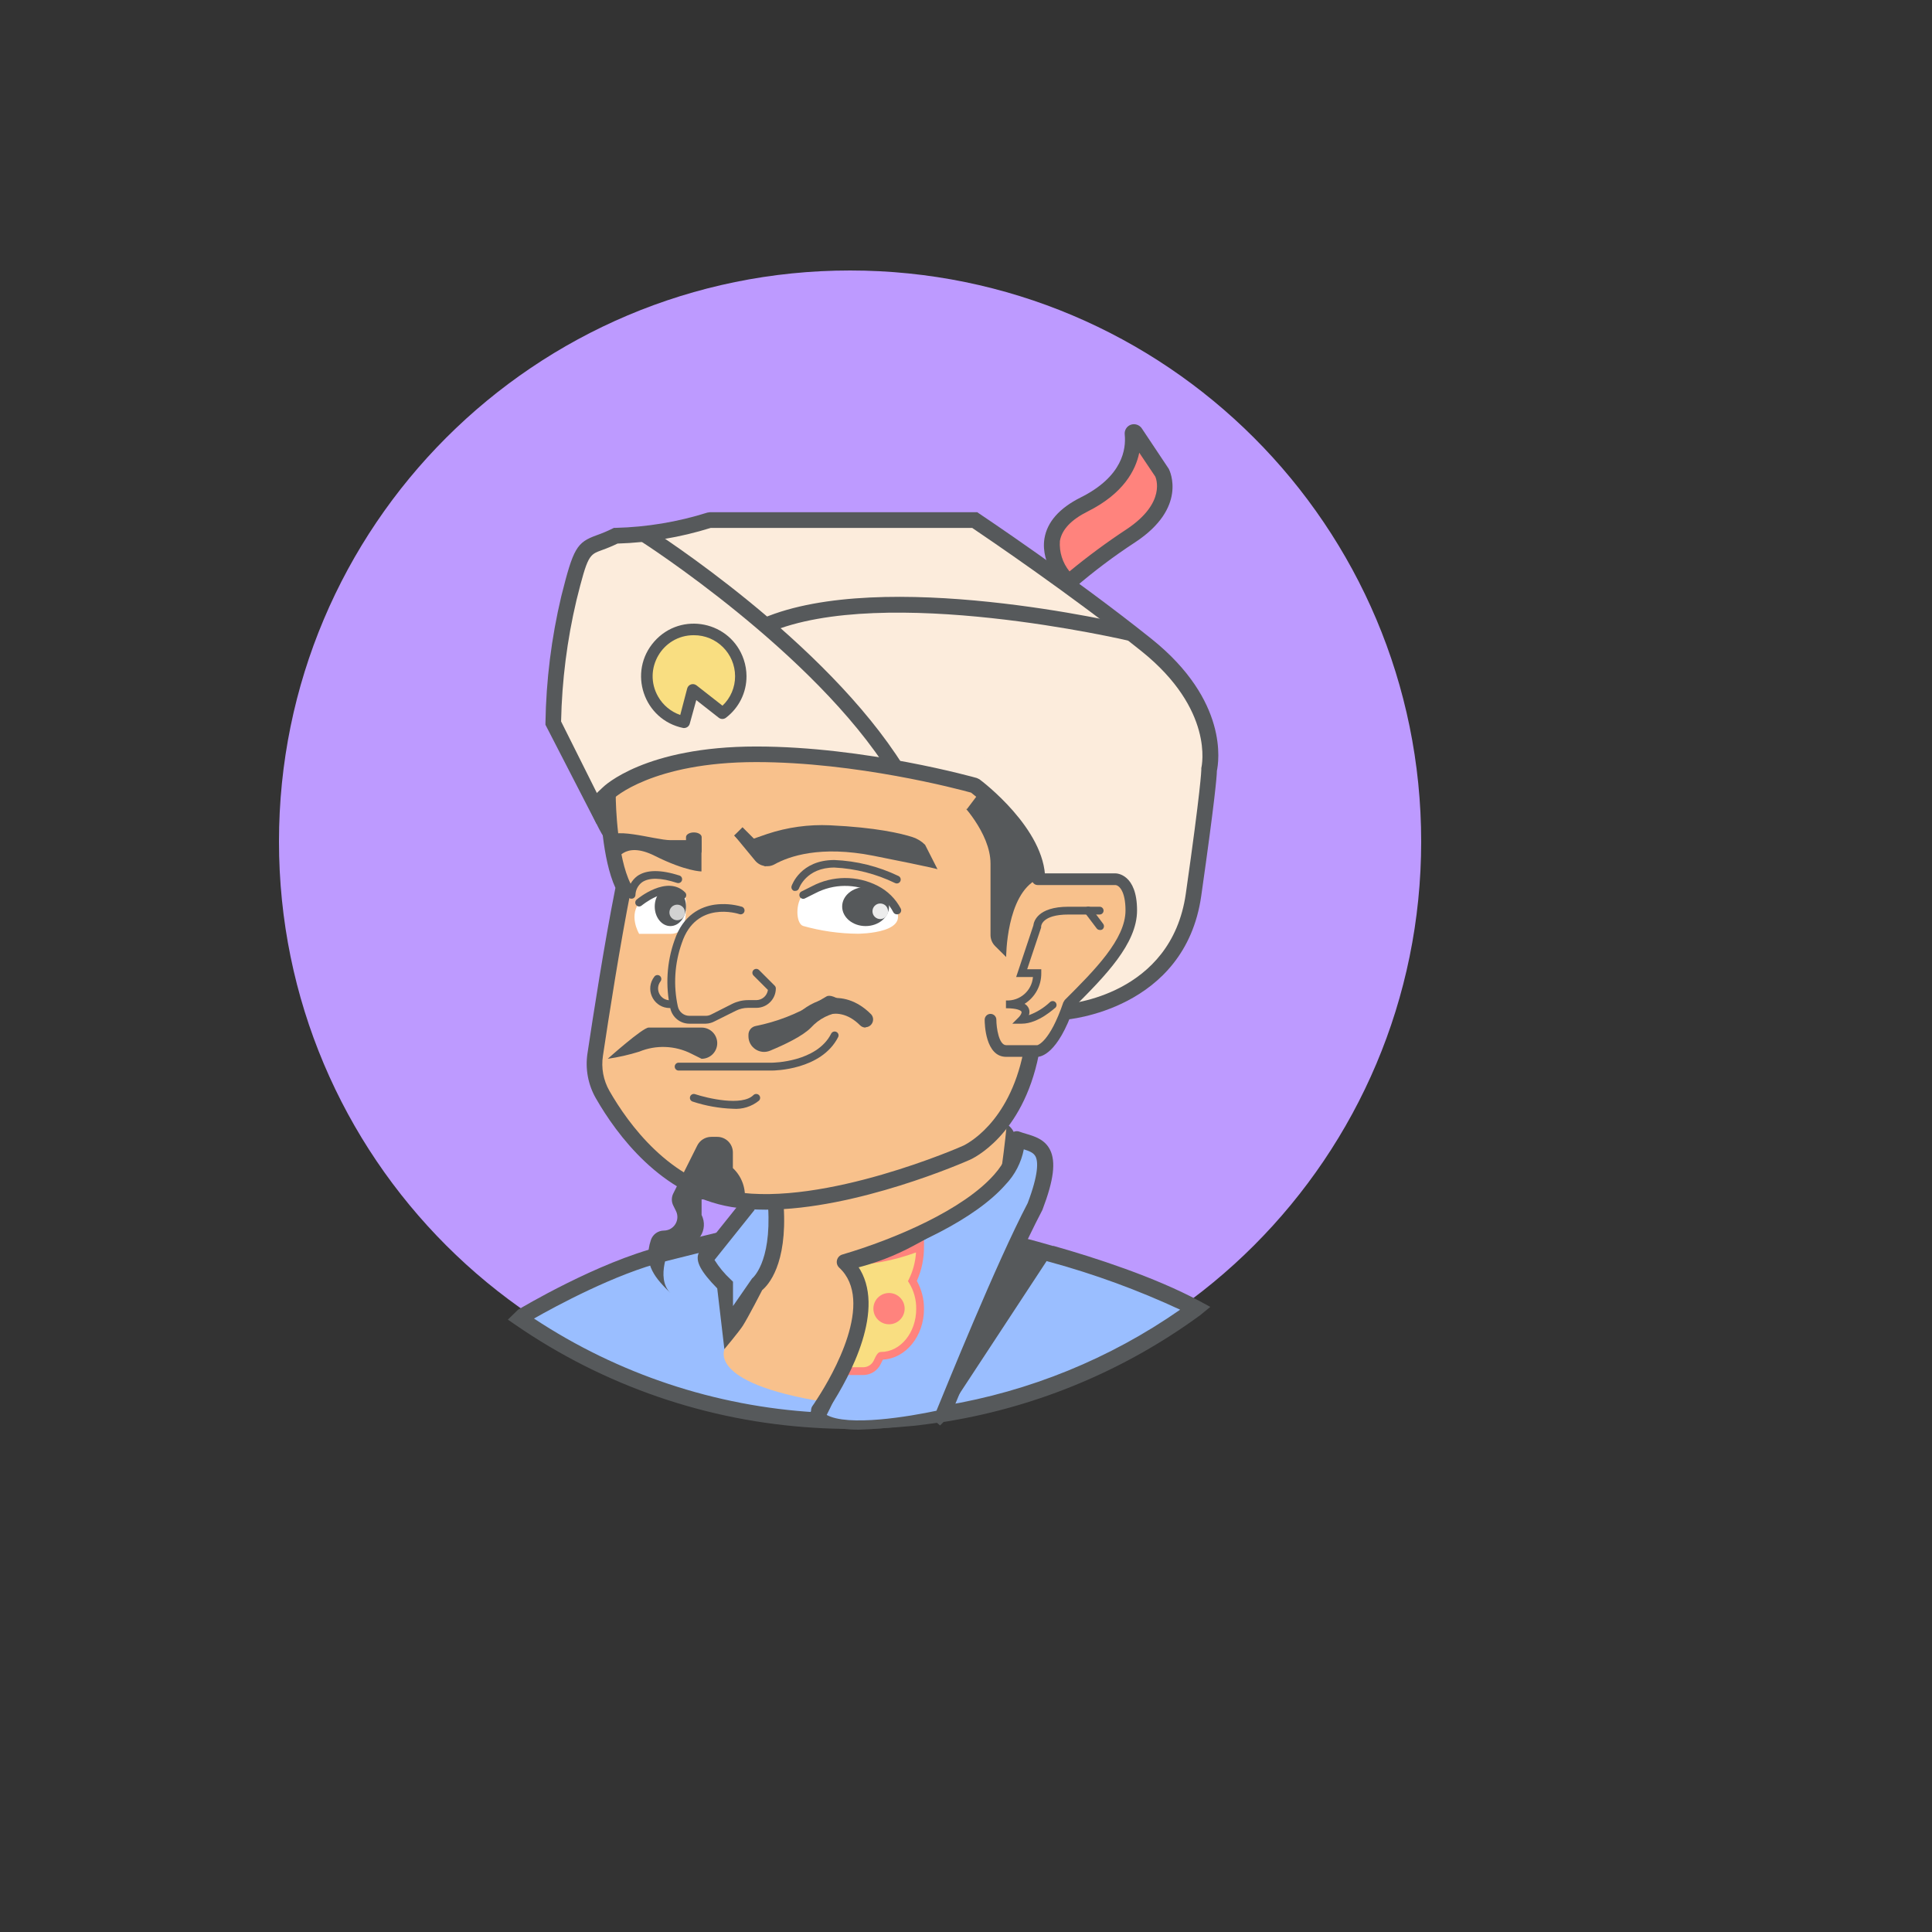 <svg xmlns="http://www.w3.org/2000/svg" version="1.1" xmlns:xlink="http://www.w3.org/1999/xlink" width="100%" height="100%" id="svgWorkerArea" viewBox="-25 -25 625 625" xmlns:idraw="https://idraw.muisca.co" style="background: white;"><rect x="-25" y="-25" width="625" height="625" fill="#333333" stroke="none"/><defs id="defsdoc"><pattern id="patternBool" x="0" y="0" width="10" height="10" patternUnits="userSpaceOnUse" patternTransform="rotate(35)"><circle cx="5" cy="5" r="4" style="stroke: none;fill: #ff000070;"></circle></pattern><clipPath id="a" transform="translate(-8 -8)"><circle cx="96" cy="96" r="88" fill="none" id="circleImp-267655272"></circle></clipPath></defs><g id="fileImp-682735736" class="cosito"><path id="circleImp-148399364" fill="#bd9aff" class="grouped" d="M65.25 247.25C65.25 145.178 147.928 62.5 250 62.5 352.072 62.5 434.75 145.178 434.75 247.25 434.75 349.322 352.072 432 250 432 147.928 432 65.25 349.322 65.25 247.25 65.25 247.25 65.25 247.25 65.25 247.25"></path><path id="pathImp-721478692" fill="#9abeff" class="grouped" d="M361.711 398.409C337.895 415.856 310.306 427.449 281.176 432.251 281.176 432.251 279.077 432.566 279.077 432.566 279.022 432.612 278.943 432.612 278.888 432.566 277.565 432.755 276.264 432.965 274.941 433.112 273.073 433.364 271.204 433.616 269.273 433.763 262.948 434.446 256.592 434.79 250.231 434.792 250.231 434.792 250 434.792 250 434.792 246.221 434.792 242.421 434.687 238.684 434.435 204.439 432.434 171.398 421.077 143.16 401.6 143.16 401.6 143.811 400.928 143.811 400.928 143.811 400.928 169.004 385.791 189.285 380.731 189.285 380.731 209.481 375.672 209.481 375.672 209.481 375.672 295.369 375.672 295.369 375.672 295.369 375.672 297.783 376.239 301.835 377.246 301.882 377.229 301.934 377.229 301.982 377.246 301.982 377.246 303.094 377.498 303.094 377.498 306.286 378.317 310.317 379.367 314.914 380.731 314.914 380.731 314.914 380.731 314.914 380.731 328.918 384.657 347.56 390.767 361.711 398.409 361.711 398.409 361.711 398.409 361.711 398.409"></path><path id="pathImp-466005315" fill="#56595b" class="grouped" d="M250.21 437.248C246.011 437.248 242.19 437.122 238.579 436.891 203.885 434.843 170.413 423.335 141.795 403.615 141.795 403.615 139.297 401.894 139.297 401.894 139.297 401.894 142.572 398.703 142.572 398.703 143.622 398.073 168.395 383.293 188.76 378.212 188.76 378.212 209.565 373.089 209.565 373.089 209.565 373.089 296.019 373.089 296.019 373.089 296.019 373.089 298.35 373.614 302.318 374.601 302.318 374.601 303.346 374.832 303.346 374.832 303.346 374.832 303.724 374.832 303.724 374.832 307.021 375.672 311.009 376.722 315.523 378.044 315.523 378.044 315.817 378.044 315.817 378.044 329.295 381.865 348.421 388.058 363.012 395.868 363.012 395.868 366.539 397.779 366.539 397.779 366.539 397.779 363.201 400.508 363.201 400.508 339.052 418.155 311.103 429.897 281.596 434.792 281.596 434.792 280.253 435.002 280.253 435.002 280.253 435.002 279.098 436.135 279.098 436.135 279.098 436.135 278.111 435.275 278.111 435.275 277.146 435.422 276.18 435.568 275.214 435.673 273.346 435.925 271.435 436.198 269.462 436.345 263.064 436.978 256.638 437.279 250.21 437.248 250.21 437.248 250.21 437.248 250.21 437.248M147.758 401.558C174.941 419.504 206.377 429.961 238.894 431.874 242.421 432.104 246.053 432.209 250.063 432.209 256.374 432.214 262.681 431.885 268.958 431.223 270.889 431.055 272.716 430.824 274.521 430.572 275.865 430.425 277.146 430.215 278.426 430.026 278.426 430.026 279.665 429.837 279.665 429.837 279.665 429.837 279.665 429.837 279.665 429.837 279.665 429.837 280.736 429.669 280.736 429.669 308.068 425.112 334.044 414.527 356.777 398.682 343.171 392.353 329.054 387.184 314.578 383.23 314.578 383.23 314.159 383.125 314.159 383.125 309.603 381.76 305.593 380.711 302.444 379.913 302.444 379.913 301.604 379.703 301.604 379.703 301.604 379.703 300.596 379.472 300.596 379.472 297.699 378.737 295.726 378.275 295.033 378.128 295.033 378.128 209.859 378.128 209.859 378.128 209.859 378.128 189.956 383.104 189.956 383.104 174.043 387.093 154.665 397.611 147.758 401.537 147.758 401.537 147.758 401.558 147.758 401.558"></path><path id="pathImp-587873381" fill="#fcecdc" class="grouped" d="M184.372 148.199C183.343 148.325 176.583 148.325 176.583 148.325 176.583 148.325 164.721 153.468 164.721 153.468 157.331 171.023 153.884 189.986 154.623 209.019 154.623 209.019 169.781 239.335 169.781 239.335 169.781 239.335 245.549 234.296 245.549 234.296 245.549 234.296 277.649 264.486 277.649 264.486 274.458 237.802 261.274 223.442 248.069 201.503 244.625 191.09 208.599 164.175 184.372 148.199 184.372 148.199 184.372 148.199 184.372 148.199"></path><path id="pathImp-418875400" fill="#9abeff" class="grouped" d="M309.834 365.217C298.56 386.673 280.274 431.181 280.274 431.181 260.77 435.38 244.856 437.101 239.86 431.181 239.86 431.181 240.573 430.215 241.623 428.514 246.935 420.264 261.169 395.26 248.048 383.188 267.446 377.477 288.713 367.631 298.434 356.525 302.171 352.326 304.207 347.833 303.85 343.383 309.834 345.608 317.602 344.705 309.834 365.217 309.834 365.217 309.834 365.217 309.834 365.217"></path><path id="pathImp-923760302" fill="#f8c18c" class="grouped" d="M186.828 327.616C186.828 327.616 185.548 224.744 185.548 224.744 185.548 224.744 218.55 211.79 272.695 226.633 282.793 261.988 282.793 312.5 282.793 312.5 282.793 312.5 267.635 352.914 267.635 352.914 267.635 352.914 218.383 383.23 187.458 350.395 186.672 342.829 186.462 335.214 186.828 327.616 186.828 327.616 186.828 327.616 186.828 327.616"></path><path id="pathImp-433290709" fill="#fcecdc" class="grouped" d="M343.823 181.076C343.823 181.076 341.262 178.871 337.168 175.491 267.341 165.813 236.291 173.749 223.526 177.087 234.947 185.988 243.702 194.071 245.318 198.753 258.524 220.734 271.708 235.094 274.899 261.736 274.899 261.736 317.308 301.625 317.308 301.625 317.308 301.625 353.943 287.097 358.981 261.736 379.199 201.272 343.823 181.076 343.823 181.076 343.823 181.076 343.823 181.076 343.823 181.076"></path><path id="pathImp-888954207" fill="#fcecdc" class="grouped" d="M339.289 178.074C328.078 168.836 305.194 150.634 290.372 143.244 262.596 138.604 195.415 146.477 183.973 147.926 197.241 156.68 209.607 167.156 223.442 177.969 237.655 169.193 271.792 161.677 339.289 178.074 339.289 178.074 339.289 178.074 339.289 178.074"></path><path id="pathImp-109489031" fill="#fcecdc" class="grouped" d="M267.635 171.019C267.635 171.019 252.498 171.019 257.537 181.118 264.209 194.048 272.692 205.96 282.73 216.493 282.73 216.493 313.046 221.532 318.106 251.847 320.98 254.6 320.98 259.193 318.106 261.946 318.106 261.946 320.625 301.1 320.625 301.1 320.625 301.1 353.46 312.458 363.558 251.847 368.618 226.654 368.618 206.374 353.46 191.237 338.302 176.1 333.263 176.079 333.263 176.079 333.263 176.079 268.895 171.019 268.895 171.019"></path><path id="pathImp-718388710" fill="#f8c18c" class="grouped" d="M310.589 259.426C310.589 259.426 335.783 259.426 335.783 259.426 340.161 261.326 342.359 266.259 340.842 270.784 339.646 278.909 331.563 288.399 323.144 297.951 323.144 297.951 312.647 314.893 312.647 314.893 312.647 314.893 304.963 314.704 308.259 314.893 311.555 315.082 305.488 330.093 305.488 330.093 305.488 330.093 290.33 345.251 290.33 345.251 271.869 356.084 251.091 362.36 229.72 363.558 209.502 362.298 209.502 355.349 209.502 355.349 209.502 355.349 249.916 355.349 265.074 345.251 275.949 330.744 276.432 300.659 275.823 284.808 275.597 279.043 270.843 274.494 265.074 274.521 265.074 274.521 265.074 274.521 265.074 274.521 265.074 274.521 270.134 244.206 239.881 249.328 255.039 239.209 260.098 244.269 255.039 224.135 270.197 224.135 290.393 229.174 290.393 229.174 290.393 229.174 310.611 259.489 310.611 259.489"></path><path id="pathImp-732591994" fill="#ff837d" class="grouped" d="M340.905 148.283C356.042 138.184 351.003 128.086 351.003 128.086 351.003 128.086 340.905 112.886 340.905 112.886 340.905 112.886 345.944 128.044 325.747 138.079 305.551 148.115 320.688 163.273 320.688 163.273 327.078 157.822 333.833 152.813 340.905 148.283 340.905 148.283 340.905 148.283 340.905 148.283"></path><path id="pathImp-681300238" fill="#f8c18c" class="grouped" d="M207.025 219.642C207.025 219.642 196.926 231.651 186.828 236.753 186.828 241.812 191.867 251.911 191.867 251.911 191.867 251.911 201.965 251.911 201.965 251.911 201.965 251.911 206.395 268.958 206.395 268.958 206.395 268.958 215.107 270.029 215.107 270.029 215.107 270.029 207.025 272.128 207.025 282.226 206.764 287.733 208.569 293.138 212.084 297.384 212.084 297.384 222.183 297.384 222.183 297.384 220.881 301.583 207.801 312.521 203.414 312.521 203.414 312.521 201.965 312.521 201.965 312.521 201.965 312.521 196.926 312.521 196.926 322.64 191.867 332.738 196.926 347.833 196.926 347.833 196.926 347.833 207.025 342.774 207.025 342.774 207.025 342.774 201.965 362.991 201.965 362.991 186.723 351.276 172.447 338.617 166.611 317.518 166.611 317.518 176.709 267.005 176.709 267.005 176.709 267.005 171.67 231.651 171.67 231.651 171.67 231.651 191.867 217.858 207.025 219.642 207.025 219.642 207.025 219.642 207.025 219.642"></path><path id="pathImp-806329710" fill="#fff" class="grouped" d="M181.768 277.104C181.768 277.104 177.969 270.805 182.398 266.376 184.905 263.788 188.274 262.212 191.867 261.946 194.686 261.885 196.987 264.187 196.926 267.005 196.926 272.065 196.926 277.104 191.867 277.104 191.867 277.104 181.768 277.104 181.768 277.104"></path><path id="pathImp-221830170" fill="#fff" class="grouped" d="M234.8 274.542C232.407 273.745 232.281 266.963 234.8 264.444 244.919 259.385 256.277 259.385 263.226 266.963 272.065 277.062 252.498 277.062 252.498 277.062 246.513 277.017 240.56 276.17 234.8 274.542 234.8 274.542 234.8 274.542 234.8 274.542"></path><path id="pathImp-96112600" fill="#56595b" class="grouped" d="M320.604 166.926C320.604 166.926 318.903 165.225 318.903 165.225 318.609 164.931 311.513 157.709 312.878 149.206 313.76 143.853 317.707 139.381 324.614 135.917 338.197 129.136 339.31 120.255 338.848 115.574 338.693 114.194 339.499 112.886 340.8 112.403 342.119 111.942 343.583 112.425 344.369 113.579 344.369 113.579 353.103 126.68 353.103 126.68 353.502 127.435 359.107 139.276 342.291 150.382 342.291 150.382 342.291 150.382 342.291 150.382 335.329 154.929 328.68 159.937 322.388 165.372 322.388 165.372 320.604 166.926 320.604 166.926M343.55 121.452C342.375 127.141 338.449 134.657 326.881 140.452 321.507 143.139 318.483 146.351 317.875 150.025 317.624 153.576 318.735 157.089 320.982 159.851 326.904 154.965 333.085 150.403 339.499 146.183 352.452 137.555 348.883 129.514 348.736 129.178 348.736 129.178 343.55 121.452 343.55 121.452"></path><path id="ellipseImp-436839855" fill="#56595b" class="grouped" d="M186.807 268.265C186.807 264.774 189.071 261.946 191.867 261.946 194.662 261.946 196.926 264.774 196.926 268.265 196.926 271.756 194.662 274.584 191.867 274.584 189.071 274.584 186.807 271.756 186.807 268.265 186.807 268.265 186.807 268.265 186.807 268.265"></path><path id="ellipseImp-99539927" fill="#56595b" class="grouped" d="M247.439 268.265C247.439 264.774 250.83 261.946 255.018 261.946 259.205 261.946 262.596 264.774 262.596 268.265 262.596 271.756 259.205 274.584 255.018 274.584 250.83 274.584 247.439 271.756 247.439 268.265 247.439 268.265 247.439 268.265 247.439 268.265"></path><path id="pathImp-458615900" fill="#56595b" class="grouped" d="M232.281 263.205C232.149 263.226 232.014 263.226 231.882 263.205 231.22 262.986 230.863 262.271 231.084 261.61 231.21 261.274 234.023 253.212 244.919 253.212 252.121 253.508 259.187 255.273 265.683 258.398 266.555 258.834 266.628 260.051 265.814 260.589 265.436 260.839 264.954 260.868 264.549 260.665 258.41 257.689 251.733 255.983 244.919 255.648 235.829 255.648 233.519 262.303 233.477 262.366 233.304 262.876 232.82 263.216 232.281 263.205 232.281 263.205 232.281 263.205 232.281 263.205"></path><path id="pathImp-182839901" fill="#56595b" class="grouped" d="M179.249 265.725C179.249 265.725 179.249 265.725 179.249 265.725 178.557 265.736 177.989 265.178 177.989 264.486 178.075 262.082 179.239 259.846 181.16 258.398 184.141 256.298 188.739 256.298 194.806 258.23 195.727 258.537 195.97 259.726 195.244 260.37 194.907 260.669 194.436 260.766 194.008 260.623 188.844 258.902 184.918 258.839 182.671 260.434 181.397 261.4 180.626 262.888 180.572 264.486 180.561 265.199 179.961 265.76 179.249 265.725 179.249 265.725 179.249 265.725 179.249 265.725"></path><path id="pathImp-466499468" fill="#56595b" class="grouped" d="M203.309 306.16C203.309 306.16 198.018 306.16 198.018 306.16 195.083 306.168 192.532 304.147 191.867 301.289 190.22 293.956 190.679 286.308 193.189 279.224 196.003 270.826 201.839 268.286 206.206 267.656 209.153 267.265 212.149 267.493 215.002 268.328 215.656 268.557 216.009 269.264 215.8 269.924 215.581 270.585 214.866 270.943 214.205 270.721 213.638 270.532 200.18 266.271 195.583 280.022 193.219 286.65 192.775 293.811 194.302 300.68 194.711 302.402 196.248 303.619 198.018 303.619 198.018 303.619 203.309 303.619 203.309 303.619 203.899 303.623 204.482 303.486 205.009 303.221 205.009 303.221 211.895 299.736 211.895 299.736 213.482 298.952 215.227 298.543 216.997 298.539 216.997 298.539 219.663 298.539 219.663 298.539 221.56 298.526 223.161 297.122 223.421 295.243 223.421 295.243 218.761 290.582 218.761 290.582 218.073 289.895 218.388 288.722 219.326 288.471 219.762 288.354 220.226 288.479 220.545 288.798 220.545 288.798 225.605 293.857 225.605 293.857 225.842 294.09 225.978 294.406 225.982 294.739 225.982 298.217 223.163 301.037 219.684 301.037 219.684 301.037 216.997 301.037 216.997 301.037 215.618 301.035 214.259 301.359 213.029 301.982 213.029 301.982 206.122 305.425 206.122 305.425 205.254 305.886 204.291 306.137 203.309 306.16 203.309 306.16 203.309 306.16 203.309 306.16"></path><path id="pathImp-801926205" fill="#56595b" class="grouped" d="M191.678 301.1C186.829 301.117 183.781 295.879 186.19 291.672 186.337 291.416 186.501 291.171 186.681 290.939 187.092 290.371 187.892 290.257 188.445 290.687 188.997 291.118 189.1 291.914 188.676 292.471 186.898 294.795 188.302 298.171 191.202 298.549 191.36 298.57 191.519 298.58 191.678 298.581 192.648 298.581 193.254 299.63 192.769 300.47 192.544 300.86 192.128 301.1 191.678 301.1 191.678 301.1 191.678 301.1 191.678 301.1"></path><path id="pathImp-7815446" fill="#56595b" class="grouped" d="M224.807 321.318C224.807 321.318 194.386 321.318 194.386 321.318 193.408 321.192 192.934 320.054 193.532 319.271 193.739 318.999 194.047 318.821 194.386 318.777 194.386 318.777 224.807 318.777 224.807 318.777 224.954 318.777 239.251 318.651 243.891 309.372 244.208 308.762 244.955 308.519 245.57 308.826 246.197 309.127 246.453 309.886 246.137 310.506 240.7 321.192 225.353 321.318 224.807 321.318 224.807 321.318 224.807 321.318 224.807 321.318"></path><path id="pathImp-736694270" fill="#56595b" class="grouped" d="M181.768 268.244C181.392 268.251 181.034 268.08 180.803 267.782 180.361 267.253 180.427 266.467 180.95 266.019 181.349 265.683 190.817 257.894 196.632 263.688 197.115 264.185 197.115 264.976 196.632 265.473 196.145 265.979 195.335 265.979 194.848 265.473 190.649 261.274 182.65 267.887 182.566 267.95 182.343 268.139 182.061 268.243 181.768 268.244 181.768 268.244 181.768 268.244 181.768 268.244"></path><path id="pathImp-343057025" fill="#56595b" class="grouped" d="M265.116 270.784C264.638 270.783 264.201 270.516 263.982 270.092 262.585 267.391 260.384 265.191 257.684 263.793 251.729 260.797 244.696 260.852 238.789 263.94 238.789 263.94 235.514 265.578 235.514 265.578 234.692 266.092 233.621 265.524 233.587 264.555 233.567 264.015 233.895 263.522 234.401 263.331 234.401 263.331 237.676 261.694 237.676 261.694 244.323 258.196 252.256 258.149 258.943 261.568 262.134 263.189 264.74 265.765 266.397 268.937 266.714 269.563 266.459 270.327 265.83 270.637 265.609 270.749 265.363 270.8 265.116 270.784 265.116 270.784 265.116 270.784 265.116 270.784"></path><path id="pathImp-636982474" fill="#fcecdc" class="grouped" d="M227.389 143.874C227.389 143.874 207.025 145.763 217.123 155.862 232.281 165.96 243.66 173.539 243.009 172.279 242.358 171.019 224.114 177.339 224.114 177.339 224.114 177.339 183.721 147.548 183.721 147.548 203.435 142.845 217.669 141.816 227.389 143.874 227.389 143.874 227.389 143.874 227.389 143.874"></path><path id="pathImp-28398507" fill="#fcecdc" class="grouped" d="M207.025 165.96C207.025 165.96 207.025 171.019 207.025 171.019 207.025 171.019 217.123 176.079 217.123 191.237 213.005 198.622 207.906 205.416 201.965 211.434 201.965 211.434 181.768 206.374 176.772 211.434 176.772 211.434 176.772 216.493 176.772 216.493 176.772 216.493 207.088 216.493 217.186 211.434 227.284 206.374 247.502 212.819 247.502 220.398 252.401 221.984 257.466 223.005 262.596 223.442 262.596 223.442 241.119 189.851 226.591 180.488 212.063 171.125 207.025 165.96 207.025 165.96 207.025 165.96 207.025 165.96 207.025 165.96"></path><path id="pathImp-22298769" fill="#56595b" class="grouped" d="M319.596 304.879C319.596 304.879 319.239 299.841 319.239 299.841 320.667 299.841 353.901 296.985 358.603 264.15 363.495 229.929 363.621 224.261 363.621 224.072 363.621 224.072 363.621 223.463 363.621 223.463 363.81 222.728 367.82 204.568 344.285 185.673 321.402 167.345 294.004 148.828 289.511 145.784 289.511 145.784 204.904 145.784 204.904 145.784 195.138 148.829 185.003 150.531 174.777 150.844 173.145 151.635 171.47 152.336 169.76 152.943 165.561 154.455 165.12 154.623 161.488 169.172 158.45 182.032 156.783 195.178 156.512 208.389 156.512 208.389 171.397 238.159 171.397 238.159 171.397 238.159 167.954 241.497 167.954 241.497 167.954 241.497 151.453 209.46 151.453 209.46 151.453 209.46 151.453 208.872 151.453 208.872 151.667 195.067 153.385 181.325 156.575 167.891 160.48 152.335 161.53 150.487 168.059 148.136 169.765 147.535 171.433 146.834 173.056 146.036 173.056 146.036 173.602 145.763 173.602 145.763 173.602 145.763 174.19 145.763 174.19 145.763 184.246 145.511 194.217 143.851 203.812 140.83 203.812 140.83 204.61 140.704 204.61 140.704 204.61 140.704 291.149 140.704 291.149 140.704 291.149 140.704 291.779 141.145 291.779 141.145 292.072 141.334 322.472 161.635 347.518 181.685 372.565 201.734 369.248 221.574 368.66 224.387 368.66 225.941 368.03 233.771 363.6 264.822 358.33 301.835 319.995 304.858 319.596 304.879 319.596 304.879 319.596 304.879 319.596 304.879"></path><path id="pathImp-818431833" fill="#56595b" class="grouped" d="M212.567 245.276C212.567 245.276 219.243 253.359 219.243 253.359 220.764 255.244 223.413 255.774 225.542 254.619 230.286 251.974 240.448 248.446 257.6 251.847 277.502 255.794 278.279 256.193 278.279 256.193 278.279 256.193 274.269 248.299 274.269 248.299 273.144 247.173 271.771 246.324 270.26 245.822 266.565 244.625 258.419 242.673 243.513 241.98 236.639 241.663 229.765 242.61 223.232 244.772 223.232 244.772 217.186 246.872 217.186 246.872 217.186 246.872 215.254 242.862 215.254 242.862 215.254 242.862 212.567 245.276 212.567 245.276"></path><path id="pathImp-285511686" fill="#56595b" class="grouped" d="M340.275 182.314C339.478 182.125 261.064 163.756 223.757 179.669 223.757 179.669 221.784 175.008 221.784 175.008 260.623 158.465 338.155 176.625 341.451 177.402 341.451 177.402 340.275 182.314 340.275 182.314"></path><path id="pathImp-419019693" fill="#56595b" class="grouped" d="M207.025 312.458C207.025 312.458 207.025 312.458 207.025 312.458 207.025 315.252 204.759 317.518 201.965 317.518 201.965 317.518 198.585 315.838 198.585 315.838 193.343 313.204 187.215 312.974 181.79 315.208 178.462 316.247 175.057 317.019 171.607 317.518 171.607 317.518 182.902 307.419 184.834 307.419 184.834 307.419 201.902 307.419 201.902 307.419 204.713 307.384 207.013 309.647 207.025 312.458 207.025 312.458 207.025 312.458 207.025 312.458"></path><path id="circleImp-612919061" fill="#d2d2d2" class="grouped" d="M191.552 270.175C191.552 268.784 192.679 267.656 194.071 267.656 195.463 267.656 196.59 268.784 196.59 270.175 196.59 271.567 195.463 272.695 194.071 272.695 192.679 272.695 191.552 271.567 191.552 270.175 191.552 270.175 191.552 270.175 191.552 270.175"></path><path id="circleImp-867753286" fill="#ececec" class="grouped" d="M257.243 269.798C257.243 268.406 258.37 267.278 259.762 267.278 261.154 267.278 262.282 268.406 262.282 269.798 262.282 271.19 261.154 272.317 259.762 272.317 258.37 272.317 257.243 271.19 257.243 269.798 257.243 269.798 257.243 269.798 257.243 269.798"></path><path id="pathImp-27702244" fill="#56595b" class="grouped" d="M217.123 309.771C217.123 309.771 217.123 310.233 217.123 310.233 217.128 313.843 220.804 316.286 224.135 314.893 228.796 312.962 234.632 310.191 237.34 307.44 239.956 304.552 243.559 302.747 247.439 302.381 247.439 302.381 252.498 302.381 252.498 302.381 250.273 301.058 244.604 296.082 242.379 297.342 242.379 297.342 238.768 299.442 238.768 299.442 232.808 303.027 226.274 305.555 219.453 306.916 219.453 306.916 219.453 306.916 219.453 306.916 218.089 307.179 217.108 308.381 217.123 309.771 217.123 309.771 217.123 309.771 217.123 309.771"></path><path id="pathImp-983036176" fill="#56595b" class="grouped" d="M255.018 307.419C254.349 307.421 253.707 307.157 253.233 306.685 245.213 298.665 237.445 305.845 236.585 306.685 235.211 308.058 232.865 307.43 232.362 305.553 232.129 304.682 232.378 303.753 233.016 303.116 237.214 298.917 247.397 293.71 256.802 303.116 258.096 304.56 257.342 306.864 255.444 307.262 255.303 307.292 255.161 307.309 255.018 307.314 255.018 307.314 255.018 307.419 255.018 307.419"></path><path id="pathImp-57280414" fill="#56595b" class="grouped" d="M199.446 251.847C198.06 251.847 196.926 251.176 196.926 250.336 196.926 250.336 196.926 245.801 196.926 245.801 196.926 244.961 198.06 244.29 199.467 244.29 199.467 244.29 199.467 244.29 199.467 244.29 200.852 244.29 201.986 244.961 201.986 245.801 201.986 245.801 201.986 250.336 201.986 250.336 201.986 251.176 200.873 251.847 199.467 251.847 199.467 251.847 199.446 251.847 199.446 251.847"></path><path id="rectImp-336205200" fill="#56595b" class="grouped" d="M212.513 245.297C212.513 245.297 215.201 242.61 215.201 242.61 215.201 242.61 225.206 252.615 225.206 252.615 225.206 252.615 222.519 255.302 222.519 255.302 222.519 255.302 212.513 245.297 212.513 245.297 212.513 245.297 212.513 245.297 212.513 245.297"></path><path id="pathImp-481890695" fill="#56595b" class="grouped" d="M171.544 246.788C169.991 247.46 163.399 231.294 161.551 226.591 161.551 226.591 171.67 234.989 171.67 234.989 171.67 234.989 171.544 246.788 171.544 246.788"></path><path id="pathImp-738052436" fill="#56595b" class="grouped" d="M285.333 234.17C285.333 234.17 295.432 244.269 295.432 254.367 295.432 254.367 295.432 277.461 295.432 277.461 295.428 278.798 295.957 280.082 296.901 281.03 296.901 281.03 300.491 284.599 300.491 284.599 300.491 284.599 300.491 264.402 310.589 259.406 310.589 252.204 300.281 238.117 292.912 231.63 291.595 230.053 289.17 230.053 287.853 231.63 287.853 231.63 285.333 234.17 285.333 234.17"></path><path id="pathImp-206642383" fill="#fcecdc" class="grouped" d="M247.439 220.398C252.783 222.041 258.313 223 263.898 223.253 263.898 223.253 247.9 193.609 226.591 180.488"></path><path id="pathImp-257615779" fill="#56595b" class="grouped" d="M212.084 333.683C207.65 333.528 203.26 332.744 199.047 331.353 198.385 331.133 198.028 330.418 198.249 329.757 198.469 329.096 199.184 328.738 199.845 328.959 203.855 330.282 215.065 332.949 218.739 329.253 219.236 328.771 220.027 328.771 220.524 329.253 221.032 329.748 221.032 330.564 220.524 331.059 218.153 332.986 215.13 333.926 212.084 333.683 212.084 333.683 212.084 333.683 212.084 333.683"></path><path id="pathImp-312541382" fill="#f8c18c" class="grouped" d="M250 229.111C250 229.111 287.79 236.753 287.79 236.753 287.79 236.753 292.912 229.971 292.912 229.971 292.912 229.971 255.018 219.012 234.8 224.156 234.8 229.111 250 229.111 250 229.111 250 229.111 250 229.111 250 229.111"></path><path id="pathImp-702823118" fill="#56595b" class="grouped" d="M262.974 225.395C238.306 185.925 182.692 150.34 182.125 149.983 182.125 149.983 184.834 145.784 184.834 145.784 187.164 147.254 241.98 182.356 267.257 222.791 267.257 222.791 262.974 225.395 262.974 225.395"></path><path id="pathImp-147514673" fill="#56595b" class="grouped" d="M174.19 253.737C174.19 253.737 176.709 246.788 186.786 251.847 196.863 256.907 201.923 256.907 201.923 256.907 201.923 256.907 201.923 246.788 201.923 246.788 201.923 246.788 191.867 246.788 191.867 246.788 186.828 246.788 171.67 241.749 171.67 246.788 171.422 249.365 172.347 251.917 174.19 253.737 174.19 253.737 174.19 253.737 174.19 253.737"></path><path id="pathImp-422929522" fill="#56595b" class="grouped" d="M330.786 275.844C330.39 275.844 330.016 275.657 329.778 275.34 329.778 275.34 325.999 270.344 325.999 270.344 325.418 269.535 325.928 268.401 326.919 268.301 327.379 268.254 327.829 268.457 328.099 268.832 328.099 268.832 331.878 273.87 331.878 273.87 332.297 274.434 332.185 275.23 331.626 275.655 331.378 275.818 331.079 275.885 330.786 275.844 330.786 275.844 330.786 275.844 330.786 275.844"></path><path id="pathImp-877736629" fill="#56595b" class="grouped" d="M305.53 306.16C305.53 306.16 302.486 306.16 302.486 306.16 302.486 306.16 304.585 304.06 304.585 304.06 305.068 303.577 305.635 302.675 305.446 302.276 305.257 301.877 304.039 301.163 300.428 301.163 300.428 301.163 300.428 298.644 300.428 298.644 304.915 298.91 308.793 295.544 309.162 291.065 309.162 291.065 303.724 291.065 303.724 291.065 303.724 291.065 309.288 274.395 309.288 274.395 309.414 273.199 310.568 268.328 320.646 268.328 320.646 268.328 330.744 268.328 330.744 268.328 331.714 268.328 332.32 269.378 331.835 270.217 331.61 270.607 331.194 270.847 330.744 270.847 330.744 270.847 320.646 270.847 320.646 270.847 312.101 270.847 311.807 274.521 311.807 274.668 311.807 274.668 311.807 275.046 311.807 275.046 311.807 275.046 307.293 288.546 307.293 288.546 307.293 288.546 311.849 288.546 311.849 288.546 311.849 288.546 311.849 289.805 311.849 289.805 311.9 293.828 309.857 297.589 306.454 299.736 307.083 300.085 307.572 300.641 307.839 301.31 308.094 301.987 308.094 302.733 307.839 303.409 310.369 302.487 312.683 301.059 314.641 299.211 315.328 298.524 316.501 298.838 316.753 299.776 316.869 300.212 316.745 300.676 316.426 300.995 316.3 300.953 311.051 306.16 305.53 306.16 305.53 306.16 305.53 306.16 305.53 306.16"></path><path id="pathImp-636721737" fill="#56595b" class="grouped" d="M310.589 316.888C310.589 316.888 300.491 316.888 300.491 316.888 293.731 316.888 293.542 306.118 293.542 304.9 293.53 303.848 294.38 302.99 295.432 302.99 295.432 302.99 295.432 302.99 295.432 302.99 296.483 302.99 297.333 303.848 297.321 304.9 297.321 307.461 298.14 313.109 300.491 313.109 300.491 313.109 310.589 313.109 310.589 313.109 310.589 313.109 314.557 312.269 318.987 299.253 318.987 299.253 319.449 298.497 319.449 298.497 329.127 288.839 339.1 278.846 339.1 269.525 339.1 263.226 337 261.421 335.888 261.316 335.888 261.316 310.695 261.316 310.695 261.316 309.24 261.316 308.331 259.741 309.058 258.482 309.396 257.897 310.019 257.537 310.695 257.537 310.695 257.537 335.888 257.537 335.888 257.537 336.161 257.537 342.837 257.663 342.837 269.525 342.837 280.316 332.486 290.771 322.388 300.869 317.182 316.111 311.639 316.888 310.589 316.888 310.589 316.888 310.589 316.888 310.589 316.888"></path><path id="pathImp-131592915" fill="#56595b" class="grouped" d="M205.093 342.774C205.093 342.774 207.025 342.774 207.025 342.774 209.819 342.774 212.084 345.039 212.084 347.833 212.084 347.833 212.084 352.872 212.084 352.872 215.021 355.625 216.431 359.636 215.863 363.621 215.863 363.621 201.965 362.991 201.965 362.991 201.965 362.991 201.965 368.03 201.965 368.03 201.965 368.03 201.965 368.03 201.965 368.03 204.3 372.697 200.885 378.184 195.667 378.149 195.667 378.149 191.867 378.149 191.867 378.149 191.867 378.149 186.828 388.247 191.867 393.286 187.353 388.772 182.839 384.259 185.569 376.113 186.184 374.315 187.868 373.103 189.767 373.089 189.767 373.089 189.767 373.089 189.767 373.089 192.994 373.072 195.098 369.696 193.693 366.791 193.693 366.791 192.811 365.007 192.811 365.007 192.183 363.774 192.183 362.314 192.811 361.081 192.811 361.081 200.537 345.629 200.537 345.629 201.387 343.886 203.154 342.778 205.093 342.774 205.093 342.774 205.093 342.774 205.093 342.774"></path><path id="pathImp-941873008" fill="#56595b" class="grouped" d="M315.082 380.668C315.082 380.668 315.082 380.668 315.082 380.668 315.082 380.668 315.082 380.668 315.082 380.668 315.082 380.668 281.281 432.147 281.281 432.147 281.281 432.147 279.182 432.461 279.182 432.461 279.182 432.461 303.158 377.414 303.158 377.414 303.158 377.414 303.305 377.12 303.305 377.12 303.305 377.12 315.082 380.668 315.082 380.668"></path><path id="pathImp-211799848" fill="#f9de81" class="grouped" d="M270.217 389.36C271.875 392.062 272.733 395.177 272.695 398.346 272.695 406.743 267.047 413.504 260.098 413.504 259.888 413.504 259.363 414.511 258.839 415.603 258.007 417.415 256.192 418.572 254.199 418.563 254.199 418.563 247.439 418.563 247.439 418.563 247.9 418.059 252.099 396.309 249.769 389.612 248.509 385.812 247.439 383.188 247.439 383.188 247.439 383.188 262.596 383.188 272.632 378.149 272.705 382.023 271.878 385.86 270.217 389.36 270.217 389.36 270.217 389.36 270.217 389.36"></path><path id="pathImp-321870038" fill="#ff837d" class="grouped" d="M254.199 419.823C254.199 419.823 244.332 419.823 244.332 419.823 244.332 419.823 246.431 417.828 246.431 417.828 247.25 415.309 250.63 395.826 248.53 390.011 247.292 386.295 246.242 383.713 246.221 383.713 246.221 383.713 245.528 381.97 245.528 381.97 245.528 381.97 247.397 381.97 247.397 381.97 247.544 381.97 262.366 381.97 272.086 377.036 272.086 377.036 273.913 376.134 273.913 376.134 273.913 376.134 273.913 378.233 273.913 378.233 273.952 382.072 273.165 385.874 271.603 389.381 273.14 392.148 273.936 395.265 273.913 398.43 273.913 407.247 268.013 414.469 260.623 414.826 260.623 414.826 259.909 416.254 259.909 416.254 258.855 418.447 256.632 419.836 254.199 419.823 254.199 419.823 254.199 419.823 254.199 419.823M249.097 417.303C249.097 417.303 254.199 417.303 254.199 417.303 255.648 417.318 256.977 416.502 257.621 415.204 258.587 413.105 259.07 412.349 260.035 412.349 266.334 412.349 271.393 406.051 271.393 398.451 271.438 395.491 270.645 392.58 269.105 390.053 269.105 390.053 268.727 389.444 268.727 389.444 268.727 389.444 269.042 388.814 269.042 388.814 270.361 386.108 271.139 383.17 271.33 380.165 264.243 382.772 256.773 384.19 249.223 384.363 249.643 385.518 250.252 387.177 250.924 389.171 252.813 394.756 250.588 411.299 249.097 417.303 249.097 417.303 249.097 417.303 249.097 417.303"></path><path id="circleImp-725988252" fill="#ff837d" class="grouped" d="M257.537 398.346C257.537 395.55 259.801 393.286 262.596 393.286 265.392 393.286 267.656 395.55 267.656 398.346 267.656 401.141 265.392 403.405 262.596 403.405 259.801 403.405 257.537 401.141 257.537 398.346 257.537 398.346 257.537 398.346 257.537 398.346"></path><path id="pathImp-750659128" fill="#9abeff" class="grouped" d="M217.123 364.818C217.123 364.818 204.526 380.606 204.526 380.606 204.526 380.606 199.467 380.606 209.565 390.704 209.565 390.704 209.565 405.862 209.565 405.862 209.565 405.862 219.684 390.704 219.684 390.704 219.684 390.704 227.242 385.665 225.982 365.511"></path><path id="pathImp-462998039" fill="#56595b" class="grouped" d="M240.972 435.548C240.972 435.548 236.522 433.175 236.522 433.175 242.085 422.678 254.094 396.834 245.381 384.657 245.381 384.657 242.526 380.668 242.526 380.668 242.526 380.668 247.439 380.668 247.439 380.668 251.47 380.668 259.867 377.729 268.307 373.363 281.05 366.833 291.401 358.666 295.81 351.528 299.127 346.28 298.665 344.075 298.455 343.53 298.348 343.248 298.148 343.011 297.888 342.858 297.888 342.858 299.148 337.966 299.148 337.966 300.977 338.514 302.45 339.879 303.137 341.661 304.396 344.789 303.367 349.009 300.092 354.258 292.954 365.595 276.999 374.58 270.7 377.897 264.662 381.173 258.227 383.657 251.554 385.287 257.747 399.668 247.9 422.552 240.972 435.548 240.972 435.548 240.972 435.548 240.972 435.548"></path><path id="pathImp-853112390" fill="#56595b" class="grouped" d="M313.109 259.426C313.109 259.426 308.049 259.426 308.049 259.426 308.049 246.83 291.863 233.499 289.154 231.42 284.955 230.244 252.015 221.532 219.6 221.532 186.009 221.532 173.413 233.31 173.413 233.435 173.413 233.561 170.915 235.808 168.815 237.865 168.815 237.865 165.288 234.254 165.288 234.254 167.387 232.155 169.907 229.804 169.907 229.804 170.39 229.3 183.637 216.493 219.642 216.493 254.934 216.493 290.687 226.591 291.023 226.696 291.023 226.696 291.842 227.095 291.842 227.095 292.765 227.746 313.109 243.198 313.109 259.426 313.109 259.426 313.109 259.426 313.109 259.426"></path><path id="pathImp-631858116" fill="#f8c18c" class="grouped" d="M298.455 356.525C288.713 367.631 267.446 377.519 248.069 383.188 261.19 395.26 246.956 420.264 241.644 428.514 202.7 422.216 209.565 410.984 209.565 410.984 220.608 396.036 228.334 380.416 227.242 362.991 227.242 362.991 300.722 338.491 300.722 338.491 300.071 345.062 299.316 351.067 298.455 356.525 298.455 356.525 298.455 356.525 298.455 356.525"></path><path id="pathImp-247275384" fill="#f9de81" class="grouped" d="M214.604 193.756C214.61 198.452 212.42 202.88 208.683 205.723 208.683 205.723 199.152 198.207 199.152 198.207 199.152 198.207 196.423 208.704 196.423 208.704 184.988 206.377 180.362 192.545 188.094 183.806 195.827 175.067 210.119 177.977 213.821 189.042 214.34 190.596 214.605 192.223 214.604 193.861 214.604 193.861 214.604 193.756 214.604 193.756"></path><path id="pathImp-633243708" fill="#56595b" class="grouped" d="M196.423 210.51C196.423 210.51 196.045 210.51 196.045 210.51 183.185 207.891 177.983 192.334 186.68 182.507 195.377 172.68 211.451 175.953 215.613 188.399 216.187 190.113 216.483 191.907 216.493 193.714 216.521 199.005 214.055 203.999 209.838 207.193 209.158 207.718 208.209 207.718 207.529 207.193 207.529 207.193 200.244 201.482 200.244 201.482 200.244 201.482 198.144 209.082 198.144 209.082 197.944 209.883 197.247 210.461 196.423 210.51 196.423 210.51 196.423 210.51 196.423 210.51M199.446 180.488C189.232 180.462 182.82 191.503 187.905 200.361 189.496 203.135 192.037 205.24 195.058 206.29 195.058 206.29 197.304 197.724 197.304 197.724 197.469 197.103 197.934 196.606 198.543 196.402 199.154 196.207 199.82 196.325 200.327 196.716 200.327 196.716 208.725 203.288 208.725 203.288 211.342 200.81 212.816 197.36 212.798 193.756 212.786 186.4 206.802 180.453 199.446 180.488 199.446 180.488 199.446 180.488 199.446 180.488"></path><path id="pathImp-571404106" fill="#56595b" class="grouped" d="M209.334 411.446C209.334 411.446 207.025 391.796 207.025 391.796 201.671 386.337 199.929 382.999 200.999 380.416 201.373 379.452 202.135 378.69 203.099 378.317 203.099 378.317 215.191 363.201 215.191 363.201 215.191 363.201 219.138 366.35 219.138 366.35 219.138 366.35 206.143 382.6 206.143 382.6 207.602 384.919 209.36 387.037 211.37 388.898 211.37 388.898 212.126 389.633 212.126 389.633 212.126 389.633 212.126 397.506 212.126 397.506 212.126 397.506 218.299 388.583 218.299 388.583 218.299 388.583 224.597 383.713 223.484 365.49 223.484 365.49 228.523 365.175 228.523 365.175 229.72 384.07 223.484 390.767 221.574 392.341 221.574 392.341 217.039 401.18 215.275 403.93 213.869 406.051 209.334 411.446 209.334 411.446 209.334 411.446 209.334 411.446 209.334 411.446"></path><path id="pathImp-557934134" fill="#56595b" class="grouped" d="M222.707 366.329C219.002 366.347 215.301 366.059 211.643 365.469 188.844 361.669 174.421 341.871 167.828 330.408 165.248 325.972 164.27 320.784 165.057 315.712 166.884 303.514 170.453 280.526 174.085 262.219 169.781 252.813 169.214 237.025 169.151 232.26 169.151 232.26 174.19 232.26 174.19 232.26 174.19 235.535 174.714 252.288 178.976 260.833 178.976 260.833 179.375 261.61 179.375 261.61 179.375 261.61 179.186 262.471 179.186 262.471 175.533 280.841 171.901 304.186 170.054 316.531 169.442 320.452 170.182 324.465 172.153 327.91 178.284 338.617 191.699 357.05 212.441 360.514 241.686 365.385 286.341 345.818 286.782 345.545 287.223 345.272 301.373 338.764 306.076 315.271 306.076 315.271 311.03 316.258 311.03 316.258 305.782 342.501 289.511 349.849 288.818 350.164 287.202 350.878 252.099 366.329 222.707 366.329 222.707 366.329 222.707 366.329 222.707 366.329"></path><path id="pathImp-335345779" fill="#56595b" class="grouped" d="M252.897 437.5C245.36 437.5 240.573 435.947 237.928 432.818 237.202 431.902 237.202 430.607 237.928 429.69 237.928 429.69 238.621 428.745 239.587 427.171 244.206 420.012 258.251 395.91 246.452 385.056 245.096 383.731 245.635 381.44 247.439 380.857 264.696 375.777 286.698 366.287 296.67 354.93 300.134 351.003 301.73 347.225 301.457 343.676 301.281 341.822 303.124 340.434 304.858 341.115 305.53 341.367 306.244 341.577 306.957 341.787 309.645 342.585 313.004 343.572 314.704 346.994 316.615 350.857 315.88 356.777 312.29 366.203 312.264 366.298 312.229 366.389 312.185 366.476 301.1 387.597 282.898 431.79 282.793 432.251 282.474 433.011 281.81 433.573 281.009 433.763 271.786 435.945 262.369 437.197 252.897 437.5 252.897 437.5 252.897 437.5 252.897 437.5M242.253 432.629C249.16 436.681 269.546 433.175 277.943 431.37 280.966 424.043 297.321 383.545 307.461 364.188 311.03 354.74 310.82 350.794 310.023 349.177 309.414 347.959 308.154 347.413 306.202 346.805 305.371 351.092 303.323 355.05 300.302 358.205 290.351 369.541 269.735 378.968 252.456 384.489 262.009 398.178 249.79 420.432 243.702 429.879 243.555 430.173 242.421 432.377 242.253 432.629 242.253 432.629 242.253 432.629 242.253 432.629M309.834 365.217C309.834 365.217 309.834 365.217 309.834 365.217 309.834 365.217 309.834 365.217 309.834 365.217"></path></g></svg>